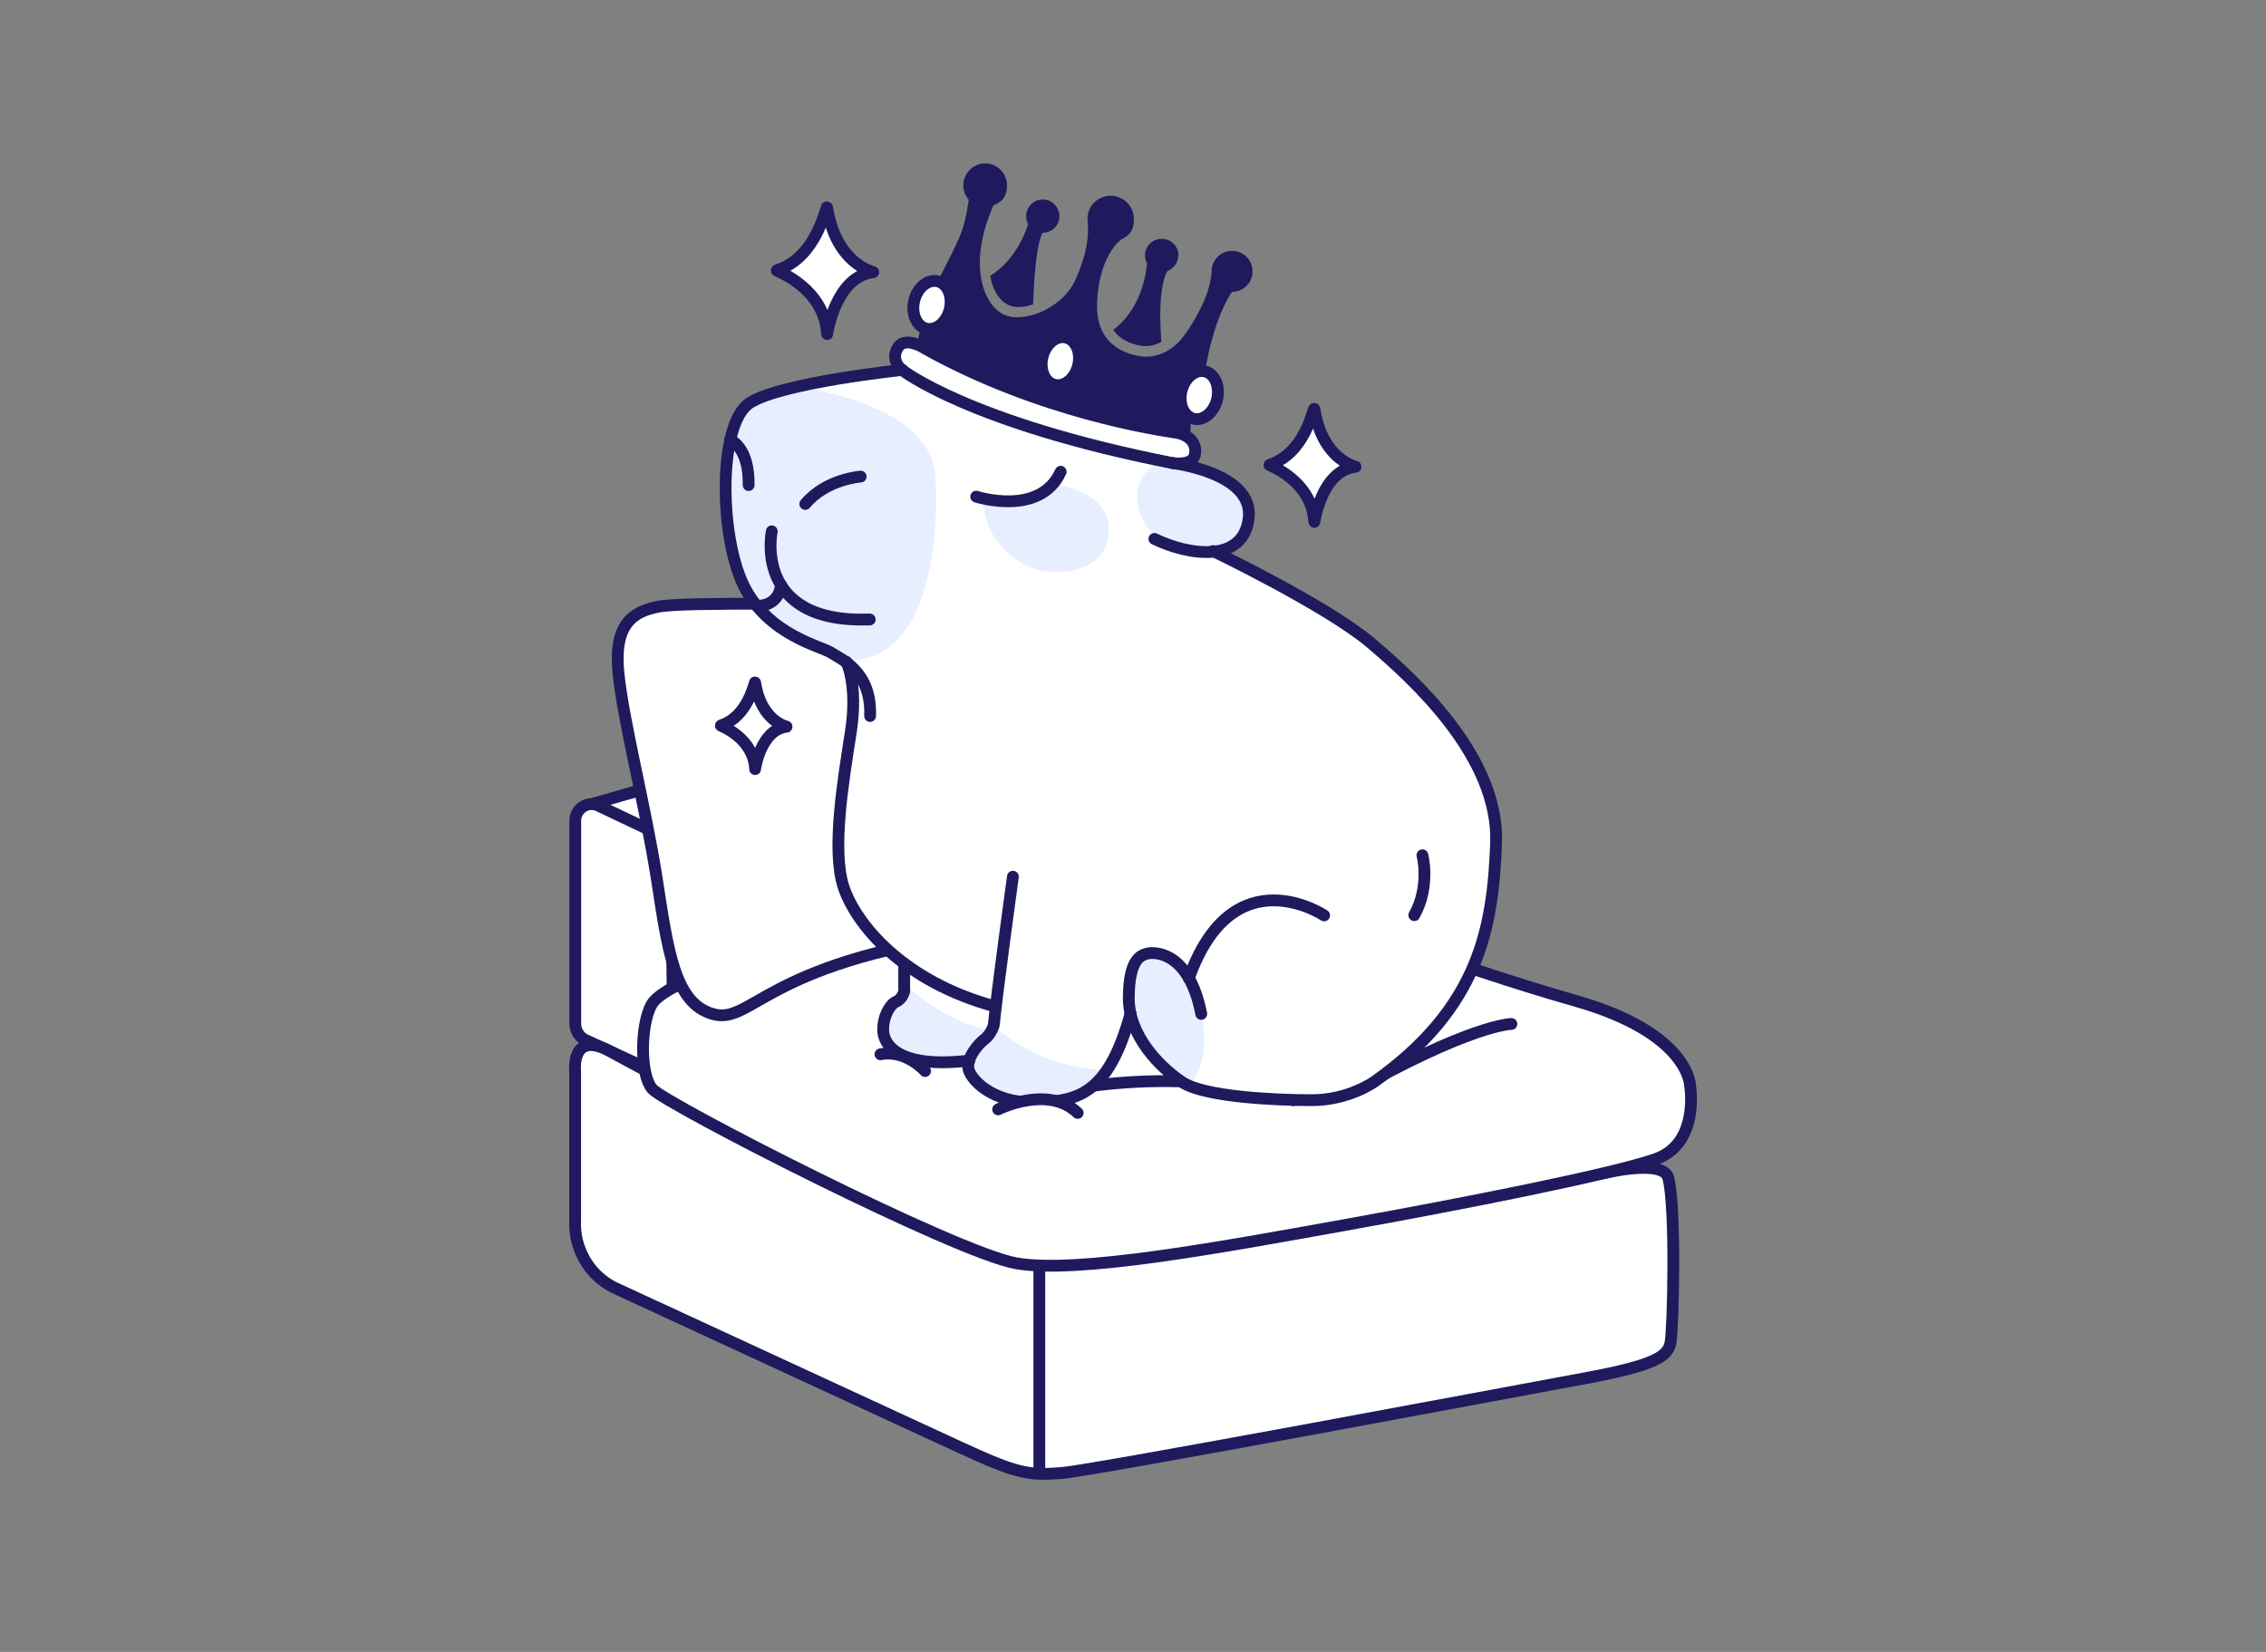<?xml version="1.0" encoding="UTF-8"?>
<svg id="Layer_1" data-name="Layer 1" xmlns="http://www.w3.org/2000/svg" viewBox="0 0 1920 1400">
  <rect x="0" y="0" width="1920" height="1400" fill="#808080" stroke="none"/>
  <defs>
    <style>
      .cls-1 {
        fill: none;
      }

      .cls-1, .cls-2, .cls-3 {
        stroke: #1f1a5e;
        stroke-linecap: round;
        stroke-linejoin: round;
      }

      .cls-1, .cls-3 {
        stroke-width: 10px;
      }

      .cls-4 {
        fill: #e6eeff;
      }

      .cls-5 {
        fill: #1f1a5e;
      }

      .cls-2 {
        stroke-width: 10px;
      }

      .cls-2, .cls-3, .cls-6 {
        fill: #fff;
      }
    </style>
  </defs>
  <g>
    <path class="cls-3" d="M495.93,683l124.2-35.6,25.8,43-74.7,23.6"/>
    <path class="cls-3" d="M487.43,695.5v172c0,3,.8,5.8,2.4,8.3,1.6,2.6,3.8,4.5,6.5,5.7l74.6,34.4-2.5-192.5c0-3.8-1.1-7.2-3.3-10.4-2.2-3.1-5-5.3-8.6-6.7l-50.3-23.9c-1.1-.4-2.1-.7-3.2-.8-1.1-.1-2.2-.2-3.4,0-1.1.1-2.2.4-3.2.8-1.1.4-2.1.9-3,1.6-.9.6-1.8,1.4-2.5,2.2-.7.9-1.4,1.8-1.9,2.8s-.9,2-1.2,3.1-.4,2.2-.4,3.3h0v.1Z"/>
    <path class="cls-3" d="M1359.83,994.1s49.4-12.1,53.7,4.1c6.6,24.8,4.2,128,1.9,139.8-2.2,11.8-14.1,19.3-72.6,30.1-58.6,10.8-414.1,77.7-442.6,80.2-28.5,2.4-38.6.6-86.8-21.7l-294-135.8c-5.1-2.7-9.6-6-13.8-10-4.1-4-7.6-8.5-10.4-13.5-2.8-5-4.9-10.3-6.3-15.8-1.3-5.6-1.9-11.2-1.6-17v-126.2s-4-35.2,28.9-17.7c0,0,305,166.6,355.5,169.4,50.5,2.8,488.1-65.9,488.1-65.9h0Z"/>
    <path class="cls-3" d="M1432.03,920.3s0-44.6-97.3-72.2c-105.8-30-231.5-79.5-248.7-83.3-17.3-3.8-217.2,2.1-331.6,19.8-114.5,17.7-187.4,48.3-200.6,64.3-10.8,13.1-12.7,61-1,74.1,11.8,13,256.7,138.4,308,147.6,51.4,9.2,173.4-13.5,276.5-32s228.3-43.3,265.5-56.3c37.6-13.2,29.2-62,29.2-62h0Z"/>
    <path class="cls-3" d="M1037.53,497.7c-18.5-44.2-52.2-28.2-72.4-18.5-20.2,9.7-107.7,31.5-185.2,32.4-77.4.9-199.9-1.7-221.8,2.5-21.9,4.2-38.3,14.7-34.1,56.4,4.2,41.6,22.7,112,32.3,173.1,9.5,61.1,14.9,106.6,47.7,115.8s43.8-42.9,217.7-67c173.9-24.1,230.2-24.6,261.8-24.6,41.9,0-27.5-225.9-46.1-270.1h.1Z"/>
    <path class="cls-3" d="M880.63,1072.8v172.6"/>
  </g>
  <path class="cls-1" d="M875.73,929.4s115.6-31.5,220,3"/>
  <path class="cls-1" d="M1280.63,867.8s-34.3.2-138.2,59.3"/>
  <path class="cls-5" d="M1061.33,230c0,9.5-7.7,17.3-17.3,17.3,0,0-14.8,18.6-23,67.5-8.3-2-17.2,5.3-19.9,16.4-2.4,10,1,19.6,7.8,22.8,0,0-.5,13.1,0,18.8-3.2-2.6-7.1-5.2-13-6.1-13.4-2.1-114.8-16.8-212-71.1,0,0-3-2-6.9-3.5,0,0,1.8-10,3.6-15.5,1.2.9,2.6,1.5,4.1,1.9,8.3,2,17.2-5.3,19.9-16.4s-1.9-21.7-10.2-23.7c0,0,15.9-29.8,20.3-41.9,4.4-12.1,6-27.4,6-27.4-2.8-3.2-4.5-7.4-4.5-12.1,0-10.2,8.3-18.5,18.5-18.5s18.5,8.3,18.5,18.5-4.8,14.4-11.5,17.1h0c-.4.8-12.2,26-11.5,50.4.1,4.9.7,9.5,1.6,13.9,3.8,17.7,14,30.2,28.9,30.5,4.9,0,10.1-.7,15.3-2.3,14.7-4.5,29.3-15.5,35.9-31,8.9-20.9,10.6-34.3,9.8-46.4h0c-.2-1.2-.3-2.4-.3-3.7,0-10.9,8.8-19.6,19.6-19.6s19.7,8.8,19.7,19.6-4.3,14.1-10.6,17.4h0c-1.2.8-19.6,14.7-20.6,55.4-.3,12.8,3.2,21.9,8.2,28.4,11.5,14.7,31.3,15.6,33.2,15.6s7.6,0,15-3.3c5.5-2.5,11.8-7,17.5-14.8,13.2-18.2,22.4-38.4,23.2-54.3,0-9.5,7.7-17.3,17.3-17.3s17.3,7.7,17.3,17.3h0l.1.1Z"/>
  <g>
    <path class="cls-6" d="M1267.33,714.3c-2.6,72.7-14.9,139.7-102.6,202,0,0-21.7,16-53.6,16s-91.2-2.9-109.8-15.3c-15.9-10.6-37.8-31.8-43.7-57.9-19,69.1-45.1,74.6-81.6,75.3-36.4.7-55.3-20.6-56-29.5-.2-2,.2-4.1.8-6.2,2.2-7.2,8.4-14.4,13-17.9,5.8-4.5,7.9-12,7.9-12,.4-3.8.9-9.2,1.7-15.6-32.2-8.6-57.8-21.9-77.7-36.7h0c-28.8-21.5-45.2-46.2-51.3-64.9-10.3-31.5,0-91.2,6.2-131.4,5.5-36.2-2-55.2-3.6-58.7-5.2-3.9-10.1-6.4-13.1-8.3-7.4-4.8-40.5-12.1-63-39.7-4.2-5.1-8-10.9-11.2-17.5-14.7-30.1-19.4-86.7-11.3-123.2,3.3-14.8,8.7-26.3,16.5-31.3,25.7-16.6,121.4-27.1,129.1-28h0s56.6,44.7,228.7,78.7h.4s.5,0,1.4.1h.2c11.7,1.8,66.8,11.9,62.7,46.5-2.2,18.6-14.2,26.5-29.2,28.3,9.9,4.8,97.6,47.7,132.6,77.4,37.1,31.4,108.8,96.9,106.2,169.6h0l.3.2Z"/>
    <path class="cls-6" d="M843.53,853.1c-.8,6.4-1.3,11.8-1.7,15.6,0,0-2.1,7.6-7.9,12-4.5,3.5-10.7,10.7-13,17.9-60,7.2-72.6-13.4-73-25.5-.3-12,5.8-22.3,11-24.4,5.2-2.1,6.8-8.6,6.8-8.6v-23.8c19.8,14.8,45.5,28.1,77.7,36.7l.1.1Z"/>
  </g>
  <path class="cls-4" d="M1058.03,438.8c-4.2,34.8-42.5,32.4-70.8,21.5-8.8-3.1-24.7-20.5-23.7-42.1.9-18.2,17.1-25.7,22.2-27.6,2.7.5,5.3,1.1,8,1.6h.6c6.5.9,68.1,10,63.7,46.6h0Z"/>
  <path class="cls-3" d="M1012.13,386.3c-2.4,8.6-18.4,6.2-18.4,6.2-172.7-34-229.3-78.9-229.3-78.9-3.6-2.5-9.6-10.8-3.1-19.8,3.7-5.1,10.6-3.8,15.8-1.8,3.9,1.5,6.9,3.5,6.9,3.5,97.2,54.3,198.6,69.1,212,71.1,5.9.9,10.2,3.2,13,6.1,3.5,3.8,4.5,8.7,3.2,13.5h0l-.1.1Z"/>
  <path class="cls-3" d="M1031.23,338.5c-2.7,11.1-11.6,18.4-19.9,16.4-.8-.2-1.6-.5-2.4-.9-6.8-3.3-10.2-12.9-7.8-22.8,2.7-11.1,11.6-18.4,19.9-16.4s12.8,12.6,10.2,23.7h0Z"/>
  <path class="cls-3" d="M804.73,262.1c-2.7,11.1-11.6,18.4-19.9,16.4-1.5-.4-2.9-1-4.1-1.9-5.6-4-8.3-12.7-6.1-21.8,2.7-11.1,11.6-18.4,19.9-16.4,8.3,2,12.8,12.6,10.2,23.7h0Z"/>
  <path class="cls-5" d="M998.33,216.4c0,6-3.7,11.1-9,13.2h0c-.4.5-9,11.8-5.3,60.1-.7.4-1.3.7-1.9,1-5.7,2.6-10.4,2.6-11.7,2.6s-17-.8-26-12.2c-.4-.5-.8-1-1.1-1.6,26.7-20,28.4-55.6,28.5-56.3h0c-1.1-2-1.7-4.3-1.7-6.7,0-7.8,6.3-14.1,14.2-14.1s14.2,6.3,14.2,14.1h0l-.2-.1Z"/>
  <path class="cls-5" d="M897.63,183.2c0,7.8-6.3,14.1-14.1,14.1,0,0-6.2,5.7-8.2,60.7-.4.1-.8.3-1.2.4-4.1,1.3-8.1,1.9-11.9,1.8-11.6-.2-19.6-9.9-22.6-23.7-.2-.9-.4-1.9-.5-2.9,24-14.5,32-43.7,32-43.7-1.1-2-1.7-4.3-1.7-6.7,0-7.8,6.3-14.1,14.1-14.1s14.1,6.3,14.1,14.1h0Z"/>
  <path class="cls-4" d="M714.43,559.4h0c-4-2.7-7.7-4.6-10.1-6.2-8.8-5.7-53.6-15-74.2-57.2-20.6-42.3-21.7-137.1,5.2-154.4,8-5.2,22.8-9.8,39.6-13.7,0,0,113.8,12.6,117.6,76s-9.3,160.3-78,155.5h-.1Z"/>
  <path class="cls-1" d="M764.83,313.5s-102.8,10.7-129.6,28c-26.8,17.4-25.8,112.2-5.2,154.5s65.5,51.5,74.2,57.2c8.8,5.7,34.5,16,33,53.6"/>
  <path class="cls-1" d="M717.13,560.9s10,19.1,3.8,59.3-16.5,100-6.2,131.4,50.2,80.4,129,101.5"/>
  <path class="cls-1" d="M993.13,392.4s69.5,8.1,64.9,46.8-51.5,31.4-79.9,17.5"/>
  <path class="cls-4" d="M1007.33,920.1c-2.2-.9-4.1-1.9-5.7-3-18.6-12.4-45.4-39.2-45.2-71.5.2-32.3,9.8-36.1,16-37.5,5.9-1.3,32-1.7,43.5,43v.2c1.3,4.1,13.3,43.5-8.7,68.7h0l.1.1Z"/>
  <path class="cls-1" d="M1027.93,467s96.4,46.4,133.5,77.8,108.8,96.9,106.2,169.6-14.9,139.7-102.6,202c0,0-21.7,16-53.6,16s-91.2-2.9-109.8-15.3-45.4-39.2-45.2-71.5,9.8-36.1,16-37.5,35.1-1.7,45.4,51.2"/>
  <path class="cls-1" d="M1121.93,775.8s-77.2-51.7-114.6,53.2"/>
  <path class="cls-4" d="M938.43,906.8c-16.4,24.6-36.8,27.2-62,27.7-36.4.7-55.3-20.6-56-29.5s7.9-19.6,13.7-24c5.8-4.5,7.9-12,7.9-12,0,0,33.8,36.3,96.4,38h0v-.2Z"/>
  <path class="cls-4" d="M840.23,873.3c-1.2,2.4-3.2,5.3-6.1,7.5-4.5,3.5-10.7,10.7-13,17.9-60,7.2-72.6-13.4-73-25.5-.3-12,5.8-22.3,11-24.4,5.2-2.1,6.8-8.6,6.8-8.6v-7s34.7,34.4,74.1,40.1h.2Z"/>
  <path class="cls-1" d="M858.23,743s-13.7,99.7-16.2,125.8c0,0-2.1,7.6-7.9,12-5.8,4.5-14.4,15.1-13.7,24s19.6,30.2,56,29.5,62.5-6.2,81.5-75.3"/>
  <path class="cls-1" d="M766.13,816.5v23.8s-1.7,6.5-6.8,8.6-11.3,12.4-11,24.4,12.9,32.7,73,25.5"/>
  <path class="cls-1" d="M618.73,372.8s16.1,5.8,15.6,38.3"/>
  <path class="cls-1" d="M729.23,403.9s-29.4,2.1-46.9,23.2"/>
  <path class="cls-1" d="M653.93,450.3s-16.5,78.3,83,74.7"/>
  <path class="cls-1" d="M661.73,495.8s-.6,17.5-20.4,17.7"/>
  <path class="cls-4" d="M939.53,450.9c-2.1,35.9-44.7,36.9-62.2,31.4s-44-25.4-44-59c13.3,2.8,42.5,6.3,58.7-13.1,0,0,49.5,4.9,47.5,40.8h0v-.1Z"/>
  <path class="cls-1" d="M827.13,420.9s54.1,17.5,71.6-21.1"/>
  <path class="cls-1" d="M1205.23,724.8s6.9,26.1-6.9,50.8"/>
  <path class="cls-3" d="M700.73,175.8c-1.4,0-8.6,42.1-42.1,53.1,0,0-.9.2-.2.6.5.3,40.2,15.2,42.3,53.3,0,0,0,.4.1.4s.1-.3.1-.4,7-48.5,38.9-52.1c0,0,.1,0,.1-.1s-.1-.2-.2-.2-31.3-6.8-38.8-54c0,0-.1-.7-.4-.7h0l.2.1Z"/>
  <path class="cls-3" d="M1113.53,346.5c-1.2,0-7.7,37.5-37.5,47.3,0,0-.8.2-.2.5.4.2,35.8,13.6,37.7,47.6,0,0,0,.3.1.4s.1-.2.1-.3,6.2-43.2,34.7-46.4h.1s0-.2-.1-.2-27.9-6-34.6-48.1c0,0-.1-.6-.4-.6h0l.1-.2Z"/>
  <path class="cls-3" d="M639.83,578.5c-.9,0-5.9,28.7-28.7,36.2,0,0-.6.2-.2.4.3.2,27.4,10.4,28.9,36.4v.3-.3c0-.1,4.8-33.1,26.6-35.6h0v-.1s-21.4-4.6-26.5-36.9c0,0,0-.5-.3-.5h0l.2.1Z"/>
  <path class="cls-1" d="M783.83,907.7s-16.1-18.4-37.8-14.2"/>
  <path class="cls-3" d="M845.73,940.2s42.2-21.2,67.4,3"/>
  <ellipse class="cls-2" cx="898.42" cy="306.12" rx="20.6" ry="15.5" transform="translate(389.63 1107.36) rotate(-76.4)"/>
</svg>